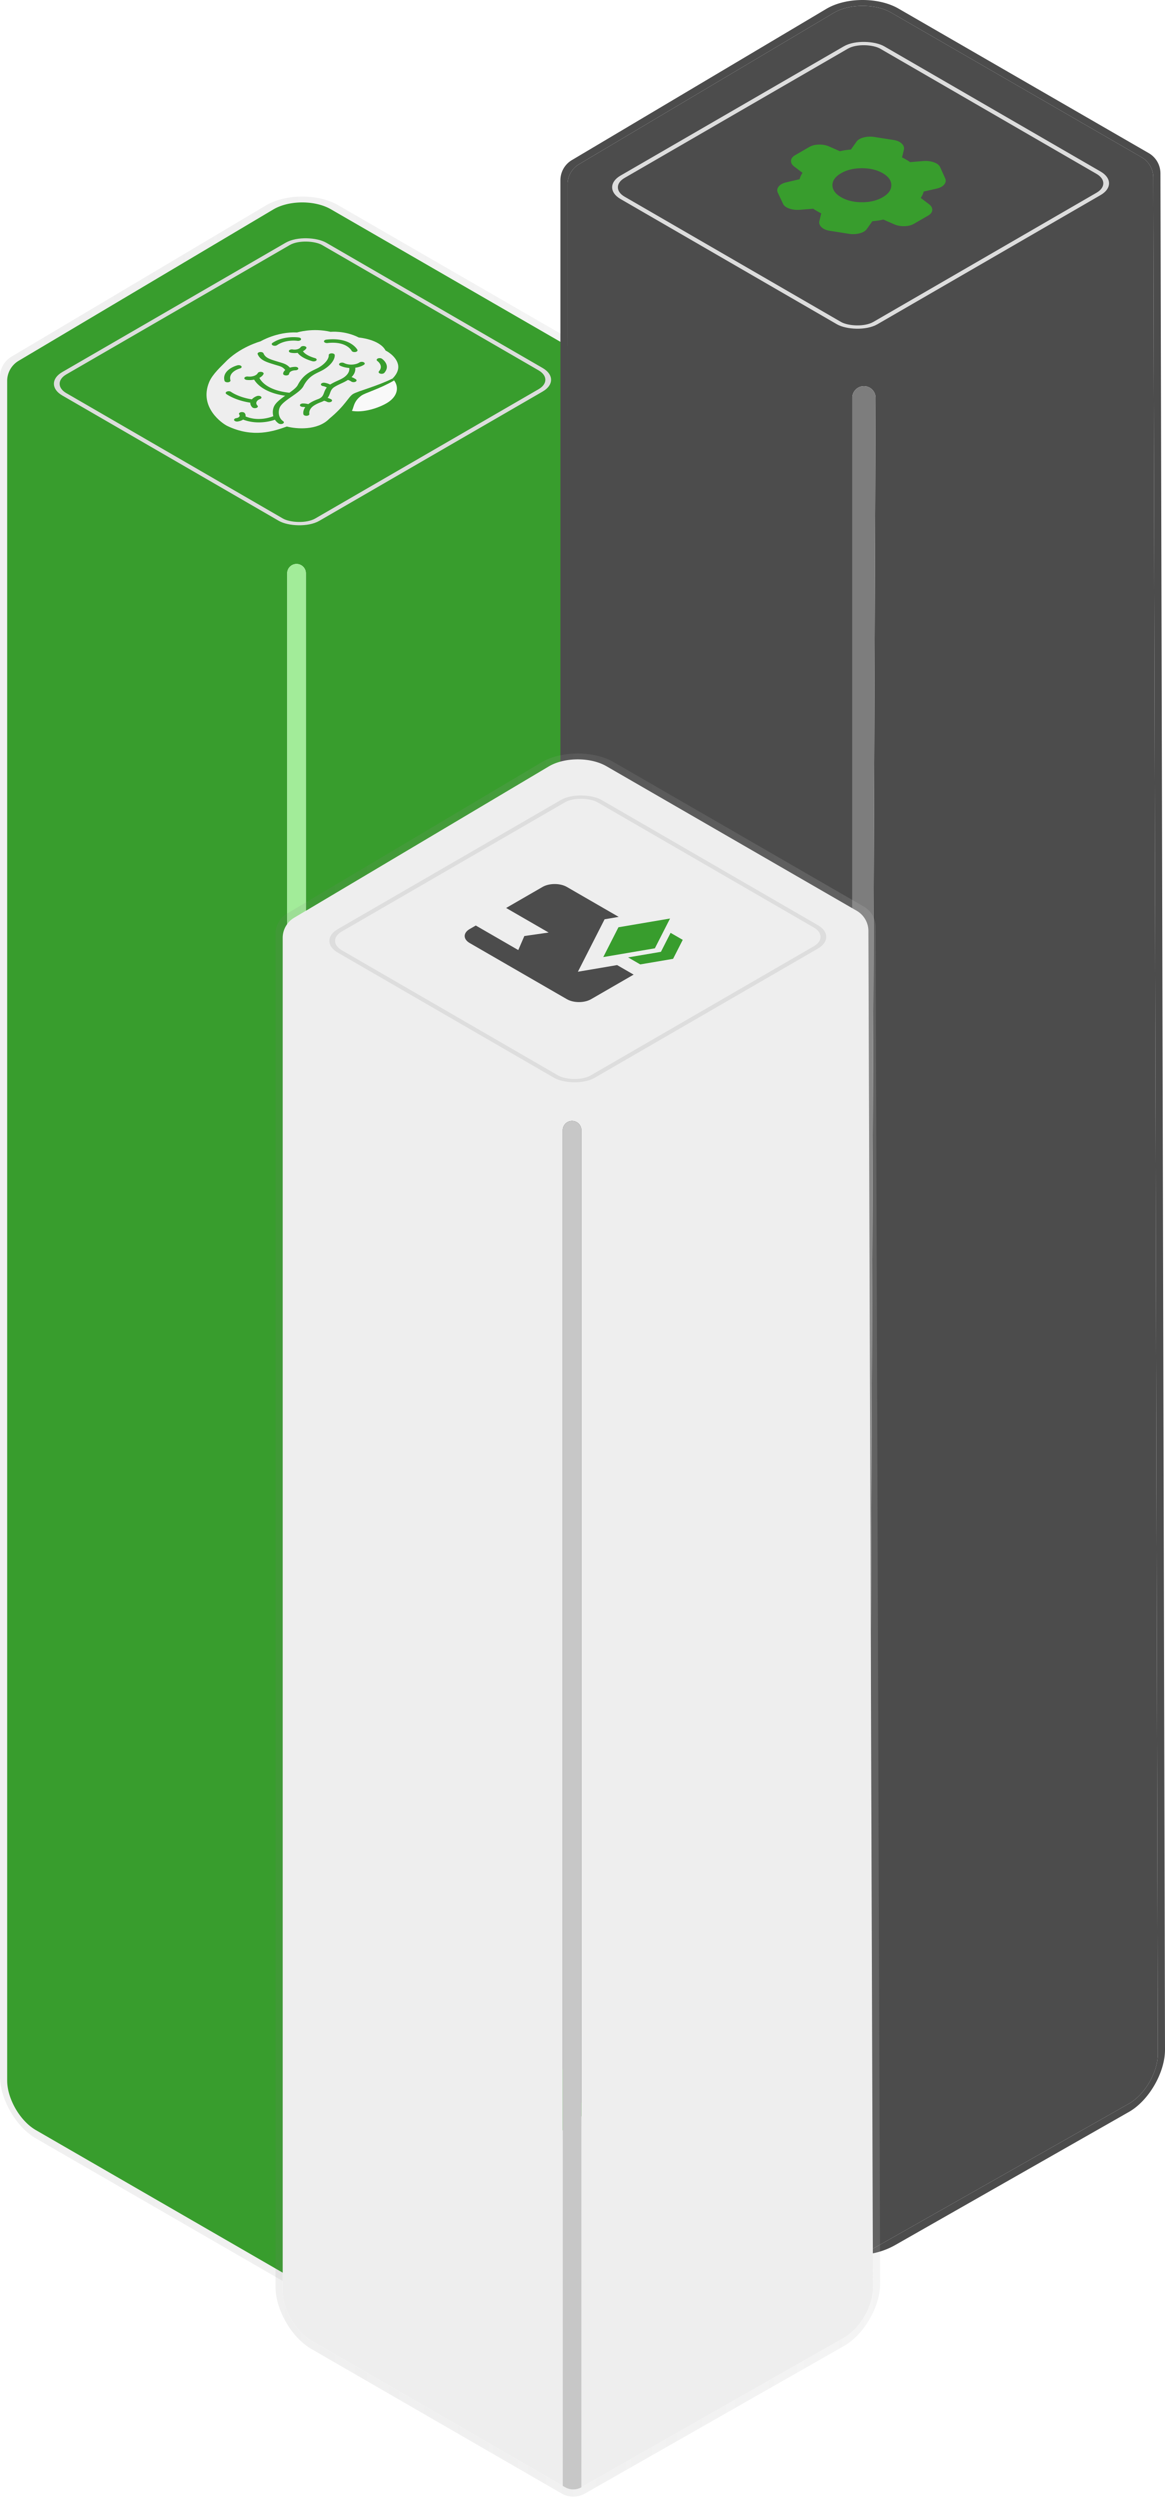 <svg width="249" height="534" fill="none" xmlns="http://www.w3.org/2000/svg"><path fill-rule="evenodd" clip-rule="evenodd" d="M56.946 43.813c4.227-2.44 11.08-2.44 15.306 0l53.496 30.874a4.998 4.998 0 0 1 2.5 4.317l.975 363.78c0 4.879-3.426 10.812-7.653 13.251L66.117 487.6a4.999 4.999 0 0 1-4.973-.014L7.653 456.714C3.426 454.274 0 448.342 0 443.463L.002 80.48a5 5 0 0 1 2.446-4.299l54.498-32.368zm13.776.883 53.495 30.875a5.001 5.001 0 0 1 2.501 4.317l.974 363.78-.007.368c-.164 3.829-2.84 8.342-6.115 10.232l-56.192 31.986a3.518 3.518 0 0 1-3.498-.01l-.494-.285-53.733-31.012c-3.276-1.891-5.95-6.404-6.115-10.232l-.007-.369V81.363a5 5 0 0 1 2.446-4.299l54.5-32.368.323-.177c3.399-1.773 8.646-1.713 11.922.177z" fill="url(#a)"/><path fill-rule="evenodd" clip-rule="evenodd" d="m70.722 44.696 53.495 30.875a5.001 5.001 0 0 1 2.501 4.317l.974 363.78-.007.368c-.164 3.829-2.84 8.342-6.115 10.232l-56.192 31.986V122.448a1.996 1.996 0 0 0-3.992 0v363.511L7.653 454.947c-3.276-1.891-5.95-6.404-6.115-10.232l-.007-.369V81.363a5 5 0 0 1 2.446-4.299l54.5-32.368.323-.177c3.399-1.773 8.646-1.713 11.922.177z" fill="#389D2D"/><path d="m61.386 485.959.494.285a3.518 3.518 0 0 0 3.498.01V122.448a1.996 1.996 0 0 0-3.992 0v363.511z" fill="#A2EC99"/><g filter="url(#b)"><rect width="65.133" height="63.433" rx="5" transform="scale(1.224 .708) rotate(-45 143.443 49.038)" fill="#389D2D"/></g><rect x=".866" width="64.133" height="62.433" rx="4.5" transform="matrix(.866 -.501 .866 .501 9.1 82.4)" stroke="#DDD"/><g clip-path="url(#c)"><path d="M83.146 80.279c.259.146.528.378.735.577 1.462 1.4 1.507 3.891-1.698 5.512-2.903 1.47-6.43 1.996-8.264.937-1.834-1.06-1.108-3.196 1.622-4.772 2.73-1.576 5.754-3.303 7.605-2.254z" fill="#F9F9F9"/><path d="M75.85 82.71c-1.466.847-4.407 3.014-5.175 3.457-1.356.784-1.605 1.91-.555 2.517.506.292 1.221.406 1.976.363 0 0 1.825.001 3.028-1.2.526-.525.27-2.022 2.1-3.34.91-.657 3.622-1.308 7.014-3.244-.167-.264-.353-.406-.353-.406-1.836-1.06-5.305.278-8.035 1.854z" fill="#389D2D"/><path d="M83.88 80.856s1.577-1.373 1.19-3.017c-.454-1.917-2.66-2.974-2.66-2.974-1.265-2.408-5.718-2.778-5.718-2.778-3.058-1.547-6.02-1.21-6.02-1.21-3.887-.914-7.169.132-7.169.132-4.34-.197-7.812 1.895-7.812 1.895s-4.541 1.216-7.735 4.64c-.528.567-2.529 2.332-3.246 4.053-2.26 5.426 2.863 8.893 3.85 9.368 5.508 2.659 9.96 1.133 12.753.131 1.962.523 6.547.926 9.057-1.655 3.548-2.92 4.076-4.707 5.132-5.317 1.058-.61 5.133-1.656 8.378-3.268z" fill="#EEE"/><path d="M64.872 82.444c.972-1.874 2.22-2.472 3.321-3.002.35-.169.676-.33.98-.509 1.757-1.061 2.455-2.338 2.367-3.133-.018-.095-.098-.183-.225-.245a.98.98 0 0 0-.455-.087.89.89 0 0 0-.432.12c-.112.07-.172.164-.168.26.069.612-.531 1.679-2.013 2.574-.263.162-.563.303-.872.451-1.183.567-2.65 1.272-3.73 3.359-.278.535-.983 1.082-1.787 1.65-4.862-.509-6.166-2.644-6.42-3.186.035-.018.079-.03.113-.05.363-.21.638-.471.781-.77.04-.093.014-.19-.07-.274a.708.708 0 0 0-.38-.169 1.068 1.068 0 0 0-.478.032c-.146.046-.256.123-.305.214-.128.255-.418.473-.813.61a3.006 3.006 0 0 1-1.313.129 1.035 1.035 0 0 0-.466.058c-.136.053-.232.135-.267.228-.035.092-.007.19.078.27.086.082.222.141.381.166a5.14 5.14 0 0 0 1.617-.058c.486.825 2.11 2.797 6.632 3.44-1.081.76-2.113 1.551-2.447 2.444a3.13 3.13 0 0 0-.079 1.918c-.667.273-3.266 1.18-5.945.054.05-.232.001-.472-.172-.702a.45.45 0 0 0-.142-.119.796.796 0 0 0-.21-.078 1.074 1.074 0 0 0-.49.004.765.765 0 0 0-.205.082.427.427 0 0 0-.136.122.238.238 0 0 0-.045.142c.002.048.02.096.053.14a.385.385 0 0 1 .094.24.378.378 0 0 1-.088.24.796.796 0 0 1-.266.19c-.112.051-.241.088-.38.109a.88.88 0 0 0-.222.066.53.53 0 0 0-.162.11c-.082.085-.102.187-.056.28.047.095.157.175.305.223.148.047.324.059.487.032.4-.066.748-.183 1.022-.341.033-.02.05-.046.081-.067 2.617 1.013 5.304.57 6.816.032.18.29.444.559.78.797a.859.859 0 0 0 .434.13.984.984 0 0 0 .468-.084l.043-.023c.113-.065.18-.152.187-.245.006-.092-.047-.183-.15-.253-1-.691-1.1-1.959-.771-2.844.31-.829 1.47-1.635 2.592-2.416 1.09-.756 2.12-1.471 2.528-2.261zm10.29-7.514c.048.094.159.173.308.22.149.047.324.058.487.03a.689.689 0 0 0 .383-.177c.081-.086.1-.187.052-.281-.013-.028-1.455-2.767-6.625-2.182a.77.77 0 0 0-.408.156c-.095.082-.13.181-.097.278.032.096.13.18.27.235.142.055.315.075.481.056 4.005-.453 5.104 1.578 5.15 1.665zm-26.084 6.616a.41.41 0 0 0 .156-.148.223.223 0 0 0 .023-.173c-.514-1.813 1.93-2.502 2.036-2.53.148-.043.262-.118.316-.208.055-.09.047-.19-.023-.277a.621.621 0 0 0-.35-.19 1.082 1.082 0 0 0-.48.004c-1.192.316-3.301 1.417-2.763 3.32.02.068.07.13.147.182a.78.78 0 0 0 .29.11c.111.02.23.023.345.008a.845.845 0 0 0 .303-.098zm10.129-7.823c1.851-1.258 4.228-.944 4.339-.928.164.025.34.01.486-.039a.652.652 0 0 0 .187-.096.348.348 0 0 0 .109-.13.22.22 0 0 0 .014-.144.289.289 0 0 0-.082-.136.551.551 0 0 0-.166-.108.904.904 0 0 0-.226-.063c-.131-.02-3.222-.46-5.635 1.164a.384.384 0 0 0-.122.126.226.226 0 0 0-.03.143c.014.098.094.188.223.252s.297.095.466.088a.867.867 0 0 0 .437-.129zm21.52 2.856c-.236.121-.305.365-.075.52.015.011 1.412.984.348 2.199-.07.079-.09.17-.055.256.035.086.123.162.248.214.124.052.277.076.43.068a.89.89 0 0 0 .402-.11.47.47 0 0 0 .12-.095c1.443-1.647-.434-2.954-.514-3.01a.703.703 0 0 0-.196-.09 1.087 1.087 0 0 0-.49-.023.852.852 0 0 0-.218.07z" fill="#389D2D"/><path d="M53.908 86.98c.04.044.095.083.162.114a.872.872 0 0 0 .226.069 1.1 1.1 0 0 0 .497-.035.658.658 0 0 0 .191-.098.344.344 0 0 0 .11-.133.22.22 0 0 0 .012-.147.298.298 0 0 0-.089-.138c-.226-.232-.293-.504-.186-.763.108-.258.38-.484.764-.631a.612.612 0 0 0 .179-.101.321.321 0 0 0 .097-.133.218.218 0 0 0 .003-.144.31.31 0 0 0-.093-.134.592.592 0 0 0-.175-.103.94.94 0 0 0-.23-.057 1.106 1.106 0 0 0-.25-.001.956.956 0 0 0-.232.054c-.453.173-.817.414-1.052.697-2.862-.433-4.437-1.58-4.454-1.592a.82.82 0 0 0-.423-.142 1.01 1.01 0 0 0-.474.073c-.134.06-.222.147-.245.244-.023.096.021.194.123.273.076.057 1.844 1.357 5.141 1.856-.031.34.107.677.398.973zm7.887-7.136c.017-.2.163-.388.41-.528.247-.14.576-.22.922-.225a.915.915 0 0 0 .45-.113c.118-.07.183-.165.18-.263-.002-.098-.072-.191-.194-.26a.939.939 0 0 0-.455-.104c-.4.005-.79.065-1.143.173-.652-.686-1.167-.86-2.181-1.159a37.616 37.616 0 0 1-.593-.178l-.118-.036c-1.424-.442-2.364-.733-2.756-1.683-.04-.095-.143-.178-.288-.229a1.055 1.055 0 0 0-.484-.045.734.734 0 0 0-.397.166c-.089.084-.117.184-.077.28.525 1.274 1.856 1.686 3.398 2.163l.118.036c.228.07.433.132.615.185.913.27 1.212.363 1.772 1.002-.281.233-.44.508-.458.792-.002.097.061.19.177.26.115.07.274.11.44.114a.955.955 0 0 0 .455-.096c.123-.066.198-.156.207-.252zm3.062-4.89c.27-.154.476-.342.605-.549.057-.092.049-.194-.023-.282a.635.635 0 0 0-.363-.19 1.077 1.077 0 0 0-.49.012c-.154.042-.272.118-.33.21-.12.187-.36.342-.669.431a2.3 2.3 0 0 1-.998.054 1.09 1.09 0 0 0-.499.021.702.702 0 0 0-.199.092.374.374 0 0 0-.12.13.223.223 0 0 0-.024.147c.01.049.035.096.077.14a.535.535 0 0 0 .166.112c.068.03.145.052.228.065.468.082.95.08 1.4.013.695.963 2.227 1.529 3.118 1.783a1.087 1.087 0 0 0 .499.028.846.846 0 0 0 .224-.072.494.494 0 0 0 .157-.117.23.23 0 0 0 .03-.289.406.406 0 0 0-.134-.126.749.749 0 0 0-.207-.086c-.604-.173-2.038-.66-2.562-1.477.037-.019.08-.03.114-.05zm12.884 2.422a.824.824 0 0 0-.216-.073 1.074 1.074 0 0 0-.49.019.715.715 0 0 0-.198.088 2.618 2.618 0 0 1-.724.323 3.958 3.958 0 0 1-1.79.069 3.06 3.06 0 0 1-.792-.265 1 1 0 0 0-.464-.087.902.902 0 0 0-.44.123.392.392 0 0 0-.124.125.229.229 0 0 0-.032.143.261.261 0 0 0 .065.14.49.49 0 0 0 .153.114c.572.287 1.257.448 1.959.495.129.915-.581 1.606-1.05 1.95-.415.303-.874.513-1.405.755-.486.223-1.035.474-1.627.837l-.004.003a3.962 3.962 0 0 0-1.227-.39 1.035 1.035 0 0 0-.46.06c-.134.052-.23.132-.266.223-.036.092-.011.188.07.27a.697.697 0 0 0 .37.168c.316.042.65.209.8.296-.292.358-.446.725-.57 1.066-.223.607-.397 1.087-1.324 1.425-.841.305-1.559.682-2.059 1.065a4.622 4.622 0 0 0-1.163-.146.906.906 0 0 0-.447.115c-.117.072-.18.167-.175.265.005.098.077.19.2.258a.947.947 0 0 0 .459.101c.15-.003.32.023.476.056-.588.815-.401 1.5-.391 1.534.02.066.07.129.147.18a.78.78 0 0 0 .289.11c.112.02.231.023.345.007a.842.842 0 0 0 .301-.098.413.413 0 0 0 .158-.147.224.224 0 0 0 .024-.173c-.003-.006-.171-.678.54-1.4.368-.373 1.108-.786 1.978-1.102.244-.089.443-.186.624-.287.282.065.549.182.64.23a.958.958 0 0 0 .445.093.919.919 0 0 0 .435-.108l.023-.014c.113-.073.172-.169.164-.266-.009-.098-.084-.19-.209-.255a4.653 4.653 0 0 0-.74-.291c.267-.328.394-.675.513-1 .18-.494.351-.962.97-1.343.518-.32 1.011-.546 1.488-.764.479-.219.933-.444 1.372-.728.311.085.611.265.7.332a.687.687 0 0 0 .208.1 1.083 1.083 0 0 0 .526.019.803.803 0 0 0 .227-.085c.11-.063.175-.148.185-.237.01-.09-.036-.178-.13-.25a3.81 3.81 0 0 0-.943-.481c.607-.604.883-1.3.792-1.996.726-.099 1.381-.326 1.874-.65.111-.073.167-.17.156-.267-.011-.098-.089-.189-.216-.254z" fill="#389D2D"/></g><path fill-rule="evenodd" clip-rule="evenodd" d="M176.724 1.83c4.226-2.44 11.079-2.44 15.306 0l53.494 30.874a4.999 4.999 0 0 1 2.501 4.318L249 437.786c0 4.879-3.426 10.811-7.653 13.251l-49.974 28.446a16.001 16.001 0 0 1-15.913-.047l-48.03-27.721c-4.226-2.439-7.653-8.371-7.653-13.25l.002-399.968a5 5 0 0 1 2.447-4.3L176.724 1.83zm13.775.883 53.495 30.874a5 5 0 0 1 2.5 4.318l.976 400.764-.008.369c-.164 3.828-2.839 8.342-6.115 10.232l-55.692 31.537-1.045.671a2.353 2.353 0 0 1-2.449.058l-54.731-31.587c-3.275-1.891-5.95-6.404-6.115-10.233l-.007-.368V39.38a5 5 0 0 1 2.447-4.299l54.499-32.368.323-.178c3.399-1.772 8.647-1.713 11.922.178z" fill="#4C4C4C"/><path fill-rule="evenodd" clip-rule="evenodd" d="m190.499 2.713 53.495 30.874a5 5 0 0 1 2.5 4.318l.976 400.764-.008.369c-.164 3.828-2.839 8.342-6.115 10.232l-55.692 31.537 1.488-395.84a2.491 2.491 0 1 0-4.982-.01v396.579l-54.731-31.587c-3.275-1.891-5.95-6.404-6.115-10.233l-.007-.368V39.38a5 5 0 0 1 2.447-4.299l54.499-32.368.323-.178c3.399-1.772 8.647-1.713 11.922.178z" fill="#4C4C4C"/><path d="M182.161 481.536a2.353 2.353 0 0 0 2.449-.058l1.045-.671 1.488-395.84a2.491 2.491 0 1 0-4.982-.01v396.579z" fill="#7D7D7D"/><g filter="url(#d)"><rect width="65.133" height="63.433" rx="5" transform="scale(1.224 .708) rotate(-45 120.615 -98.279)" fill="#4C4C4C"/></g><rect x=".866" width="64.133" height="62.433" rx="4.5" transform="scale(1.224 .708) rotate(-45 121.401 -98.087)" stroke="#DDD"/><g clip-path="url(#e)"><path d="M195.363 47.786c-.571.33-1.253.504-2.046.522-.793.018-1.507-.107-2.143-.376l-2.38-1.044c-.381.098-.767.174-1.158.229-.391.054-.788.1-1.191.137l-1.143 1.613c-.296.44-.804.757-1.523.953a5.558 5.558 0 0 1-2.253.128l-4.095-.641c-.782-.11-1.385-.36-1.809-.752-.423-.39-.592-.818-.507-1.282l.412-1.704a4.542 4.542 0 0 1-.461-.23l-.857-.495a3.607 3.607 0 0 1-.396-.265l-2.951.238c-.804.05-1.545-.049-2.222-.293s-1.111-.592-1.301-1.044l-1.111-2.364c-.19-.452-.116-.886.222-1.301.339-.415.889-.709 1.65-.88l2.793-.66a4.76 4.76 0 0 1 .254-.696c.106-.232.233-.452.381-.66l-1.809-1.374c-.465-.366-.682-.779-.65-1.237.032-.458.334-.852.904-1.181l2.983-1.723c.572-.33 1.254-.504 2.048-.522.794-.019 1.508.106 2.142.376l2.38 1.044c.381-.098.767-.174 1.159-.23.392-.055.789-.1 1.19-.136l1.142-1.613c.297-.44.804-.757 1.524-.953a5.558 5.558 0 0 1 2.253-.128l4.094.641c.783.11 1.386.36 1.809.752.424.39.593.818.508 1.282l-.412 1.704c.169.074.323.15.46.23l.856.494c.138.08.26.174.366.284l2.951-.238c.804-.049 1.545.049 2.222.293.677.245 1.111.593 1.301 1.045l1.079 2.382c.191.452.117.885-.222 1.3-.338.416-.888.71-1.65.88l-2.73.623a4.54 4.54 0 0 1-.254.697 3.917 3.917 0 0 1-.38.66l1.809 1.374c.465.366.682.778.651 1.236-.031.458-.333.852-.905 1.182l-2.984 1.723zm-6.696-5.662c1.227-.709 1.84-1.564 1.84-2.566 0-1.001-.613-1.856-1.84-2.565-1.228-.709-2.709-1.063-4.444-1.063-1.735 0-3.216.355-4.443 1.063-1.248.72-1.867 1.579-1.857 2.575.01.996.629 1.848 1.857 2.556s2.704 1.065 4.428 1.071c1.724.007 3.21-.35 4.459-1.071z" fill="#389D2D"/></g><path fill-rule="evenodd" clip-rule="evenodd" d="M115.837 162.765c4.227-2.439 11.079-2.439 15.306 0l53.497 30.876a5 5 0 0 1 2.501 4.313l.973 289.812c0 4.879-3.427 10.811-7.653 13.251l-55.454 31.565a5 5 0 0 1-4.973-.015l-53.49-30.872c-4.227-2.439-7.653-8.371-7.653-13.25l.001-289.013a5 5 0 0 1 2.447-4.299l54.498-32.368zm13.775.883 53.498 30.876a5 5 0 0 1 2.5 4.314l.973 289.811-.007.369c-.165 3.828-2.84 8.342-6.115 10.232l-56.192 31.986a3.516 3.516 0 0 1-3.499-.011l-.494-.285-53.732-31.011c-3.276-1.891-5.951-6.404-6.115-10.232l-.008-.369V200.315c0-1.764.93-3.398 2.447-4.298l54.5-32.369.323-.177c3.398-1.773 8.646-1.713 11.921.177z" fill="url(#f)"/><path fill-rule="evenodd" clip-rule="evenodd" d="m129.612 163.648 53.498 30.876a5 5 0 0 1 2.5 4.314l.973 289.811-.007.369c-.165 3.828-2.84 8.342-6.115 10.232l-56.192 31.986V241.4a1.996 1.996 0 0 0-3.993 0v289.54l-53.732-31.011c-3.276-1.891-5.951-6.404-6.115-10.232l-.008-.369V200.315c0-1.764.93-3.398 2.447-4.298l54.5-32.369.323-.177c3.398-1.773 8.646-1.713 11.921.177z" fill="#EEE"/><path d="m120.276 530.94.494.285a3.516 3.516 0 0 0 3.499.011V241.4a1.996 1.996 0 0 0-3.993 0v289.54z" fill="#C7C7C7"/><g filter="url(#g)"><rect width="65.133" height="63.433" rx="5" transform="scale(1.224 .708) rotate(-45 370.335 74.994)" fill="#EEE"/></g><rect x=".866" width="64.133" height="62.433" rx="4.5" transform="scale(1.224 .708) rotate(-45 371.123 75.186)" stroke="#DDD"/><path d="m143.212 196.175-11.03 1.873-3.243 6.367 11.029-1.873 3.244-6.367z" fill="#389D2D"/><path fill-rule="evenodd" clip-rule="evenodd" d="m123.515 207.547 8.382-1.424 3.529 2.038-9.083 5.244c-1.44.832-3.75.832-5.19 0l-20.761-11.986c-.688-.398-1.075-.937-1.075-1.499s.387-1.101 1.075-1.498l1.298-.749 9.083 5.244 1.297-2.997 5.19-.749-9.083-5.244 7.786-4.495c.688-.397 1.622-.62 2.595-.62.973 0 1.907.223 2.595.62l11.081 6.398-3.01.509-5.709 11.208z" fill="#4C4C4C"/><path d="m134.246 204.483 2.595 1.498 7.02-1.191 2.063-4.053-2.595-1.498-2.064 4.053-7.019 1.191z" fill="#389D2D"/><defs><filter id="b" x="11.52" y="50.831" width="106.23" height="65.421" filterUnits="userSpaceOnUse" color-interpolation-filters="sRGB"><feFlood flood-opacity="0" result="BackgroundImageFix"/><feBlend in="SourceGraphic" in2="BackgroundImageFix" result="shape"/><feColorMatrix in="SourceAlpha" values="0 0 0 0 0 0 0 0 0 0 0 0 0 0 0 0 0 0 127 0" result="hardAlpha"/><feMorphology radius="1" operator="dilate" in="SourceAlpha" result="effect1_innerShadow_4192_5787"/><feOffset dy="4"/><feGaussianBlur stdDeviation="4.5"/><feComposite in2="hardAlpha" operator="arithmetic" k2="-1" k3="1"/><feColorMatrix values="0 0 0 0 0.144 0 0 0 0 0.171 0 0 0 0 0.141 0 0 0 0.6 0"/><feBlend in2="shape" result="effect1_innerShadow_4192_5787"/></filter><filter id="d" x="130.867" y="8.861" width="106.23" height="65.421" filterUnits="userSpaceOnUse" color-interpolation-filters="sRGB"><feFlood flood-opacity="0" result="BackgroundImageFix"/><feBlend in="SourceGraphic" in2="BackgroundImageFix" result="shape"/><feColorMatrix in="SourceAlpha" values="0 0 0 0 0 0 0 0 0 0 0 0 0 0 0 0 0 0 127 0" result="hardAlpha"/><feMorphology radius="1" operator="dilate" in="SourceAlpha" result="effect1_innerShadow_4192_5787"/><feOffset dy="4"/><feGaussianBlur stdDeviation="4.5"/><feComposite in2="hardAlpha" operator="arithmetic" k2="-1" k3="1"/><feColorMatrix values="0 0 0 0 0.06 0 0 0 0 0.06 0 0 0 0 0.06 0 0 0 0.6 0"/><feBlend in2="shape" result="effect1_innerShadow_4192_5787"/></filter><filter id="g" x="70.41" y="169.783" width="106.23" height="65.421" filterUnits="userSpaceOnUse" color-interpolation-filters="sRGB"><feFlood flood-opacity="0" result="BackgroundImageFix"/><feBlend in="SourceGraphic" in2="BackgroundImageFix" result="shape"/><feColorMatrix in="SourceAlpha" values="0 0 0 0 0 0 0 0 0 0 0 0 0 0 0 0 0 0 127 0" result="hardAlpha"/><feMorphology radius="1" operator="dilate" in="SourceAlpha" result="effect1_innerShadow_4192_5787"/><feOffset dy="4"/><feGaussianBlur stdDeviation="4.5"/><feComposite in2="hardAlpha" operator="arithmetic" k2="-1" k3="1"/><feColorMatrix values="0 0 0 0 0.144 0 0 0 0 0.171 0 0 0 0 0.141 0 0 0 0.6 0"/><feBlend in2="shape" result="effect1_innerShadow_4192_5787"/></filter><linearGradient id="a" x1="-8.633" y1="119.358" x2="161.036" y2="119.358" gradientUnits="userSpaceOnUse"><stop stop-color="#737373" stop-opacity=".11"/><stop offset="1" stop-color="#D9D9D9" stop-opacity=".2"/></linearGradient><linearGradient id="f" x1="50.257" y1="238.31" x2="219.927" y2="238.31" gradientUnits="userSpaceOnUse"><stop stop-color="#737373" stop-opacity=".11"/><stop offset="1" stop-color="#D9D9D9" stop-opacity=".2"/></linearGradient><clipPath id="c"><path fill="#fff" transform="matrix(.866 -.5 .866 .5 31.918 81.967)" d="M0 0h37.649v37.649H0z"/></clipPath><clipPath id="e"><path fill="#fff" transform="matrix(.866 -.5 .866 .5 153.691 39.595)" d="M0 0h35.182v35.182H0z"/></clipPath></defs></svg>
